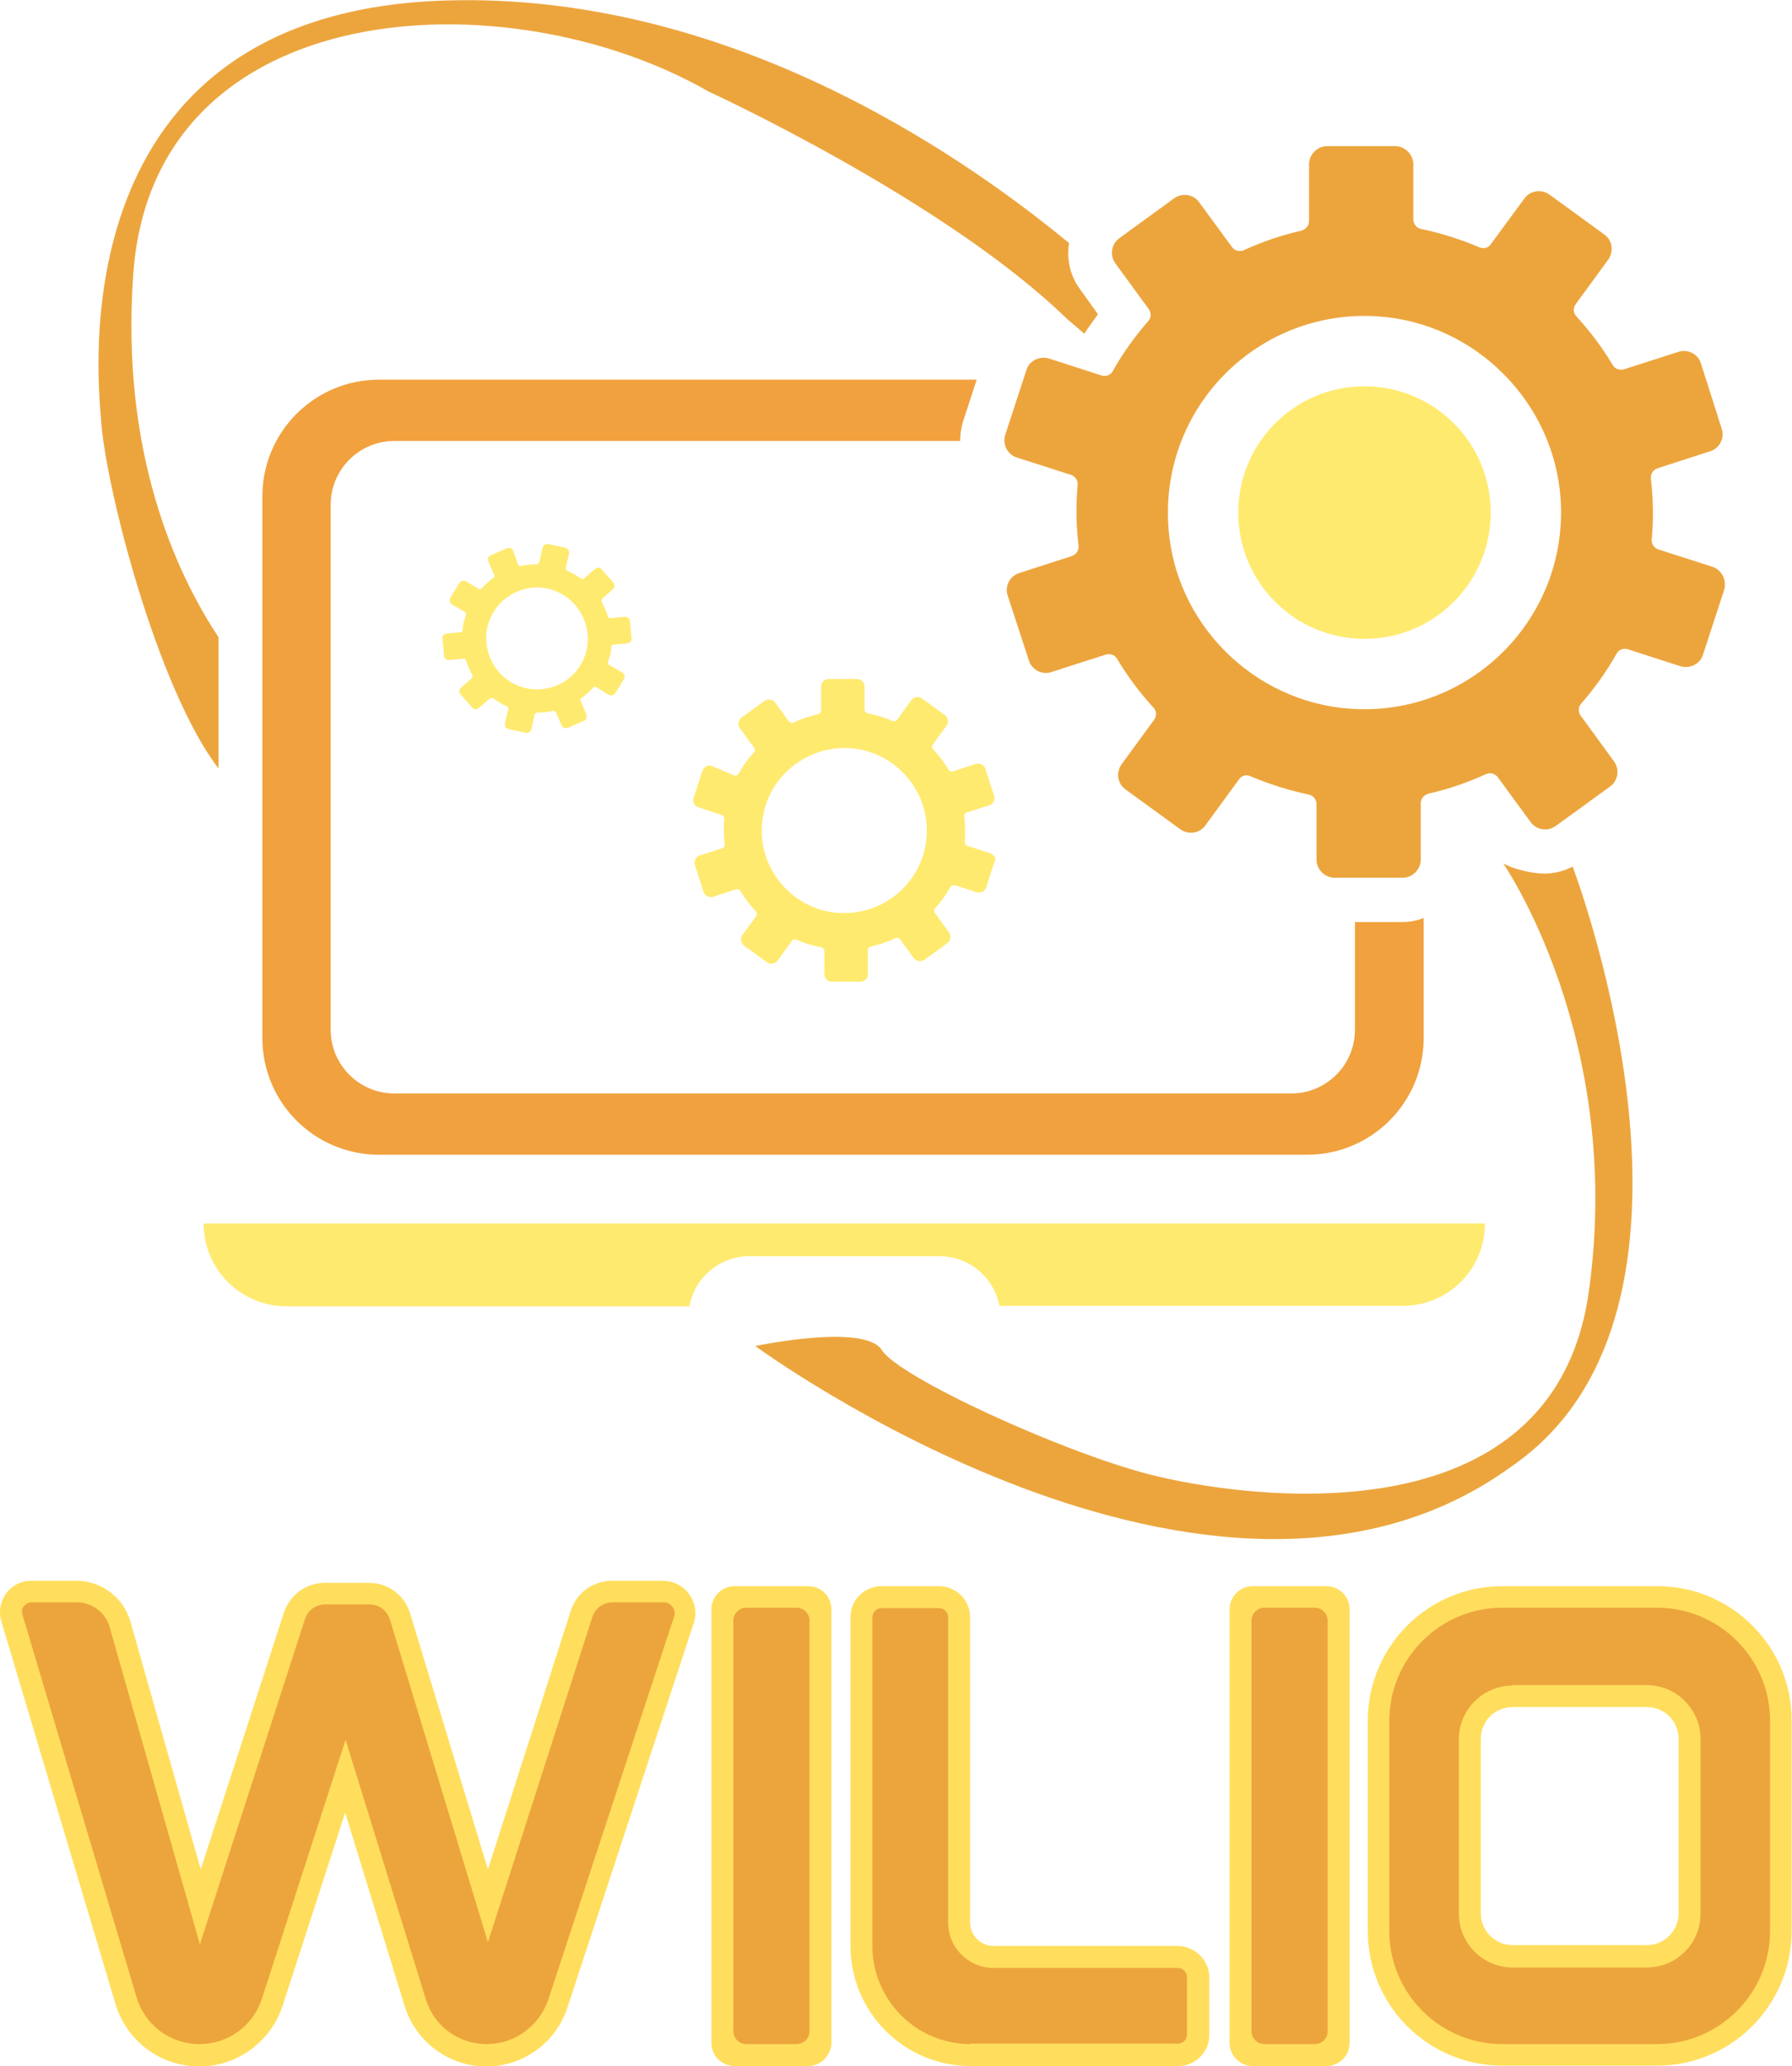 <?xml version="1.0" encoding="utf-8"?>
<!-- Generator: Adobe Illustrator 26.1.0, SVG Export Plug-In . SVG Version: 6.00 Build 0)  -->
<svg version="1.1" id="Layer_1" xmlns="http://www.w3.org/2000/svg" xmlns:xlink="http://www.w3.org/1999/xlink" x="0px" y="0px"
	 viewBox="0 0 433 499" style="enable-background:new 0 0 433 499;" xml:space="preserve">
<style type="text/css">
	.st0{fill:#F1A13E;}
	.st1{fill:#ECA53D;}
	.st2{fill:#FFEA70;}
	.st3{fill:#FFDE5D;}
</style>
<g>
	<path class="st0" d="M338.7,222.7h-11.3v26c0,8.5-6.9,15.4-15.4,15.4H95.3c-8.5,0-15.4-6.9-15.4-15.4V121.9
		c0-8.5,6.9-15.4,15.4-15.4H232c0-1.5,0.2-3.1,0.7-4.7l3.3-10.1H91.6c-15.6,0-28.2,12.6-28.2,28.2v130.8c0,15.6,12.6,28.2,28.2,28.2
		h224.2c15.6,0,28.2-12.6,28.2-28.2v-29C342.4,222.4,340.6,222.7,338.7,222.7z"/>
	<path class="st1" d="M265.3,75.9c-0.7,1-2.7,3.7-3.3,4.7l-4.2-3.6c-29.5-28.7-86.6-54.9-86.6-54.9C122.6-5.8,37-1.7,32.2,66.2
		c-3.1,43.2,10.4,72.3,20.6,87.7v31.7c-14.7-19.1-27.3-67.8-28.4-84.3C23.9,93,13.1,2.5,108.5,0.1c66.1-1.7,121.8,35.5,149.8,58.6
		c0,0,0,0.1,0,0.1c-0.6,3.9,0.3,7.9,2.7,11.1L265.3,75.9z"/>
	<path class="st2" d="M358.8,295.5c0,5.5-2.2,10.5-5.8,14.1c-3.6,3.6-8.6,5.8-14.1,5.8h-97.4c-0.6-3-2-5.6-4.1-7.7
		c-2.7-2.7-6.4-4.3-10.5-4.3h-45.8c-7.2,0-13.3,5.2-14.5,12.1H69.2c-11,0-20-8.9-20-20H358.8z"/>
	<path class="st1" d="M365.2,354.2c-72,52.3-182.7-29.1-182.7-29.1s26.5-5.6,30.6,1c4.1,6.5,43,24.4,64.6,30
		c21.5,5.5,97.6,17.2,106.2-44.1c8.6-61.3-20.7-103.5-20.7-103.5l0,0c2.3,1.4,7.1,2.5,9.9,2.5c2.4,0,4.8-0.6,6.9-1.7
		C385.2,223.4,417.1,318.6,365.2,354.2z"/>
	<path class="st3" d="M7.5,381.8h11c6,0,11.3,4,13,9.8l17,59.9l20.1-62c1.4-4.3,5.4-7.2,9.9-7.2h10.7c4.6,0,8.6,3,9.9,7.4l18.8,61.8
		l20-62.4c1.4-4.4,5.4-7.3,10-7.3h12.3c5.3,0,9.1,5.2,7.4,10.3l-30.5,92.8c-2.8,8.5-10.7,14.2-19.6,14.2h0c-9,0-17-5.9-19.7-14.5
		l-14.4-46.8l-15.1,46.6c-2.8,8.7-11,14.7-20.1,14.7h0c-9.4,0-17.6-6.1-20.3-15.1L0.3,391.5C-1.1,386.6,2.5,381.8,7.5,381.8z"/>
	<path class="st1" d="M117.6,493.7c-6.8,0-12.7-4.3-14.7-10.8l-19.4-62.7l-20.2,62.5c-2.1,6.6-8.2,11-15.1,11
		c-7.1,0-13.2-4.6-15.2-11.3L5.4,389.9c-0.3-0.9,0.1-1.7,0.4-2c0.3-0.3,0.8-0.9,1.8-0.9h11c3.7,0,6.9,2.5,7.9,6l21.8,76.6l25.4-78.6
		c0.7-2.1,2.6-3.5,4.9-3.5h10.7c2.3,0,4.2,1.5,4.9,3.6l23.7,78l25.2-78.5c0.7-2.2,2.7-3.6,5-3.6h12.3c1.1,0,1.8,0.7,2.1,1.1
		c0.3,0.4,0.7,1.2,0.4,2.3l-30.5,92.8C130.1,489.5,124.3,493.7,117.6,493.7z"/>
	<path class="st3" d="M195.3,499h-17.8c-3.1,0-5.6-2.5-5.6-5.6V388.7c0-3.1,2.5-5.6,5.6-5.6h17.8c3.1,0,5.6,2.5,5.6,5.6v104.7
		C200.8,496.5,198.3,499,195.3,499z"/>
	<path class="st1" d="M177.2,490.6v-99.2c0-1.7,1.4-3.1,3.1-3.1h12.2c1.7,0,3.1,1.4,3.1,3.1v99.2c0,1.7-1.4,3.1-3.1,3.1h-12.2
		C178.6,493.7,177.2,492.3,177.2,490.6z"/>
	<path class="st3" d="M320.5,499h-17.8c-3.1,0-5.6-2.5-5.6-5.6V388.7c0-3.1,2.5-5.6,5.6-5.6h17.8c3.1,0,5.6,2.5,5.6,5.6v104.7
		C326.1,496.5,323.6,499,320.5,499z"/>
	<path class="st1" d="M302.4,490.6v-99.2c0-1.7,1.4-3.1,3.1-3.1h12.2c1.7,0,3.1,1.4,3.1,3.1v99.2c0,1.7-1.4,3.1-3.1,3.1h-12.2
		C303.8,493.7,302.4,492.3,302.4,490.6z"/>
	<path class="st3" d="M292.2,477.6v13.9c0,4.2-3.4,7.5-7.5,7.5h-50.2c-16,0-29-13-29-29v-79.4c0-4.2,3.4-7.5,7.5-7.5h13.9
		c4.2,0,7.5,3.4,7.5,7.5v73.7c0,3.2,2.6,5.7,5.7,5.7h44.5C288.8,470.1,292.2,473.4,292.2,477.6z"/>
	<path class="st1" d="M234.5,493.7c-13.1,0-23.7-10.6-23.7-23.7v-79.4c0-1.2,1-2.2,2.2-2.2h13.9c1.2,0,2.2,1,2.2,2.2v73.7
		c0,6.1,4.9,11,11,11h44.5c1.2,0,2.2,1,2.2,2.2v13.9c0,1.2-1,2.2-2.2,2.2H234.5z"/>
	<path class="st3" d="M400.5,383.1H363c-18,0-32.5,14.6-32.5,32.5v50.8c0,18,14.6,32.5,32.5,32.5h37.4c18,0,32.5-14.6,32.5-32.5
		v-50.8C433,397.7,418.4,383.1,400.5,383.1z M405.6,462.1c0,4.2-3.4,7.7-7.7,7.7h-32.4c-4.2,0-7.7-3.4-7.7-7.7V420
		c0-4.3,3.4-7.7,7.7-7.7h32.4c4.3,0,7.7,3.4,7.7,7.7V462.1z"/>
	<path class="st1" d="M363,493.7c-15,0-27.3-12.2-27.3-27.3v-50.8c0-15,12.2-27.3,27.3-27.3h37.4c15,0,27.3,12.2,27.3,27.3v50.8
		c0,15-12.2,27.3-27.3,27.3H363z M365.5,407.1c-7.1,0-13,5.8-13,13v42.1c0,7.1,5.8,13,13,13h32.4c7.2,0,13-5.8,13-13V420
		c0-7.1-5.8-13-13-13H365.5z"/>
	<path class="st2" d="M360.2,123.8c0,16.8-13.6,30.5-30.5,30.5c-16.8,0-30.5-13.6-30.5-30.5c0-16.8,13.6-30.5,30.5-30.5
		C346.5,93.3,360.2,106.9,360.2,123.8z"/>
	<path class="st1" d="M413.8,136.9l-13.1-4.2c-1-0.3-1.7-1.4-1.6-2.4c0.2-2.1,0.3-4.3,0.3-6.5c0-2.8-0.2-5.5-0.5-8.2
		c-0.1-1.1,0.5-2.1,1.6-2.5l12.7-4.1c2.3-0.7,3.6-3.2,2.8-5.5L411,87.8c-0.7-2.3-3.2-3.6-5.5-2.8l-13.1,4.2c-1,0.3-2.2-0.1-2.7-1
		c-2.5-4.2-5.5-8.2-8.8-11.8c-0.8-0.8-0.8-2-0.2-2.9l7.9-10.8c1.4-2,1-4.7-1-6.1l-13.2-9.6c-2-1.4-4.7-1-6.1,1L360.2,59
		c-0.6,0.9-1.8,1.2-2.8,0.7c-4.5-1.9-9.2-3.4-14-4.4c-1.1-0.2-1.9-1.2-1.9-2.3V39.7c0-2.4-2-4.4-4.4-4.4h-16.4c-2.4,0-4.4,2-4.4,4.4
		v13.7c0,1.1-0.8,2-1.8,2.3c-4.9,1.1-9.5,2.7-13.9,4.7c-1,0.5-2.2,0.2-2.9-0.7l-7.9-10.8c-1.4-2-4.2-2.4-6.1-1l-13.2,9.6
		c-2,1.4-2.4,4.2-1,6.1l8.1,11.1c0.6,0.9,0.6,2.1-0.2,2.9c-3.2,3.7-6.1,7.7-8.5,12c-0.5,1-1.7,1.4-2.7,1.1l-12.7-4.1
		c-2.3-0.7-4.8,0.5-5.5,2.8l-5.1,15.6c-0.7,2.3,0.5,4.8,2.8,5.5l13.1,4.2c1,0.3,1.7,1.4,1.6,2.4c-0.2,2.1-0.3,4.3-0.3,6.5
		c0,2.8,0.2,5.5,0.5,8.2c0.1,1.1-0.5,2.1-1.6,2.5l-12.7,4.1c-2.3,0.7-3.6,3.2-2.8,5.5l5.1,15.6c0.7,2.3,3.2,3.6,5.5,2.8l13.1-4.2
		c1-0.3,2.2,0.1,2.7,1c2.5,4.2,5.5,8.2,8.8,11.8c0.8,0.8,0.8,2,0.2,2.9l-7.9,10.8c-1.4,2-1,4.7,1,6.1l13.2,9.6c2,1.4,4.7,1,6.1-1
		l8.1-11.1c0.6-0.9,1.8-1.2,2.8-0.7c4.5,1.9,9.2,3.4,14,4.4c1.1,0.2,1.9,1.2,1.9,2.3v13.4c0,2.4,2,4.4,4.4,4.4h16.4
		c2.4,0,4.4-2,4.4-4.4V194c0-1.1,0.8-2,1.8-2.3c4.9-1.1,9.5-2.7,13.9-4.7c1-0.5,2.2-0.2,2.9,0.7l7.9,10.8c1.4,2,4.2,2.4,6.1,1
		L389,190c2-1.4,2.4-4.2,1-6.1l-8.1-11.1c-0.6-0.9-0.6-2.1,0.2-2.9c3.2-3.7,6.1-7.7,8.5-12c0.5-1,1.7-1.4,2.7-1.1l12.7,4.1
		c2.3,0.7,4.8-0.5,5.5-2.8l5.1-15.6C417.3,140.2,416.1,137.7,413.8,136.9z M326.6,171.2c-23.7-1.5-42.9-20.7-44.3-44.3
		c-1.8-28.7,21.8-52.3,50.5-50.5c23.6,1.5,42.8,20.7,44.3,44.3C378.9,149.3,355.3,173,326.6,171.2z"/>
	<path class="st2" d="M239.3,206.1l-5.5-1.8c-0.4-0.1-0.7-0.6-0.7-1c0.1-0.9,0.1-1.8,0.1-2.7c0-1.2-0.1-2.3-0.2-3.4
		c-0.1-0.5,0.2-0.9,0.7-1l5.3-1.7c1-0.3,1.5-1.4,1.2-2.3l-2.1-6.5c-0.3-1-1.4-1.5-2.3-1.2l-5.5,1.8c-0.4,0.1-0.9,0-1.1-0.4
		c-1.1-1.8-2.3-3.4-3.7-4.9c-0.3-0.3-0.4-0.9-0.1-1.2l3.3-4.5c0.6-0.8,0.4-2-0.4-2.6l-5.5-4c-0.8-0.6-2-0.4-2.6,0.4l-3.4,4.7
		c-0.3,0.4-0.8,0.5-1.2,0.3c-1.9-0.8-3.8-1.4-5.9-1.8c-0.5-0.1-0.8-0.5-0.8-0.9v-5.6c0-1-0.8-1.8-1.8-1.8h-6.9c-1,0-1.8,0.8-1.8,1.8
		v5.8c0,0.5-0.3,0.8-0.8,0.9c-2,0.5-4,1.1-5.8,2c-0.4,0.2-0.9,0.1-1.2-0.3l-3.3-4.5c-0.6-0.8-1.7-1-2.6-0.4l-5.5,4
		c-0.8,0.6-1,1.7-0.4,2.6l3.4,4.7c0.3,0.4,0.2,0.9-0.1,1.2c-1.4,1.5-2.6,3.2-3.6,5c-0.2,0.4-0.7,0.6-1.1,0.5L172,185
		c-1-0.3-2,0.2-2.3,1.2l-2.1,6.5c-0.3,1,0.2,2,1.2,2.3l5.5,1.8c0.4,0.1,0.7,0.6,0.7,1c-0.1,0.9-0.1,1.8-0.1,2.7
		c0,1.2,0.1,2.3,0.2,3.4c0.1,0.5-0.2,0.9-0.7,1l-5.3,1.7c-1,0.3-1.5,1.4-1.2,2.3l2.1,6.5c0.3,1,1.4,1.5,2.3,1.2l5.5-1.8
		c0.4-0.1,0.9,0,1.1,0.4c1.1,1.8,2.3,3.4,3.7,4.9c0.3,0.3,0.4,0.9,0.1,1.2l-3.3,4.5c-0.6,0.8-0.4,2,0.4,2.6l5.5,4
		c0.8,0.6,2,0.4,2.6-0.4l3.4-4.7c0.3-0.4,0.8-0.5,1.2-0.3c1.9,0.8,3.8,1.4,5.9,1.8c0.5,0.1,0.8,0.5,0.8,0.9v5.6c0,1,0.8,1.8,1.8,1.8
		h6.9c1,0,1.8-0.8,1.8-1.8v-5.8c0-0.5,0.3-0.8,0.8-0.9c2-0.5,4-1.1,5.8-2c0.4-0.2,0.9-0.1,1.2,0.3l3.3,4.5c0.6,0.8,1.7,1,2.6,0.4
		l5.5-4c0.8-0.6,1-1.7,0.4-2.6l-3.4-4.7c-0.3-0.4-0.2-0.9,0.1-1.2c1.4-1.5,2.6-3.2,3.6-5c0.2-0.4,0.7-0.6,1.1-0.5l5.3,1.7
		c1,0.3,2-0.2,2.3-1.2l2.1-6.5C240.8,207.5,240.2,206.4,239.3,206.1z M202.7,220.5c-9.9-0.6-18-8.7-18.6-18.6
		c-0.8-12,9.2-21.9,21.2-21.2c9.9,0.6,18,8.7,18.6,18.6C224.7,211.3,214.8,221.2,202.7,220.5z"/>
	<path class="st2" d="M150.3,162.4l-3.1-1.8c-0.2-0.1-0.3-0.4-0.3-0.7c0.2-0.5,0.3-1.1,0.5-1.6c0.2-0.7,0.3-1.4,0.3-2.1
		c0-0.3,0.3-0.5,0.5-0.5l3.4-0.3c0.6-0.1,1.1-0.6,1-1.2l-0.4-4.2c-0.1-0.6-0.6-1.1-1.2-1l-3.5,0.3c-0.3,0-0.5-0.1-0.6-0.4
		c-0.4-1.2-0.9-2.4-1.5-3.5c-0.1-0.2-0.1-0.6,0.1-0.8l2.6-2.3c0.5-0.4,0.5-1.1,0.1-1.6l-2.8-3.2c-0.4-0.5-1.1-0.5-1.6-0.1l-2.7,2.3
		c-0.2,0.2-0.5,0.2-0.8,0c-1-0.7-2.1-1.4-3.3-1.9c-0.3-0.1-0.4-0.4-0.3-0.7l0.8-3.4c0.1-0.6-0.2-1.2-0.9-1.4l-4.1-0.9
		c-0.6-0.1-1.2,0.2-1.4,0.9l-0.8,3.5c-0.1,0.3-0.3,0.5-0.6,0.5c-1.3,0-2.6,0.1-3.8,0.4c-0.3,0.1-0.6-0.1-0.7-0.3L124,133
		c-0.2-0.6-0.9-0.8-1.5-0.6l-3.9,1.7c-0.6,0.2-0.8,0.9-0.6,1.5l1.4,3.3c0.1,0.3,0,0.6-0.2,0.7c-1,0.7-2,1.6-2.8,2.5
		c-0.2,0.2-0.5,0.3-0.8,0.1l-3-1.8c-0.5-0.3-1.2-0.1-1.6,0.4l-2.2,3.6c-0.3,0.5-0.1,1.2,0.4,1.6l3.1,1.8c0.2,0.1,0.3,0.4,0.3,0.7
		c-0.2,0.5-0.3,1.1-0.5,1.6c-0.2,0.7-0.3,1.4-0.3,2.1c0,0.3-0.3,0.5-0.5,0.5l-3.4,0.3c-0.6,0.1-1.1,0.6-1,1.2l0.4,4.2
		c0.1,0.6,0.6,1.1,1.2,1l3.5-0.3c0.3,0,0.5,0.1,0.6,0.4c0.4,1.2,0.9,2.4,1.5,3.5c0.1,0.2,0.1,0.6-0.1,0.8l-2.6,2.3
		c-0.5,0.4-0.5,1.1-0.1,1.6l2.8,3.2c0.4,0.5,1.1,0.5,1.6,0.1l2.7-2.3c0.2-0.2,0.5-0.2,0.8,0c1,0.7,2.1,1.4,3.3,1.9
		c0.3,0.1,0.4,0.4,0.3,0.7l-0.8,3.4c-0.1,0.6,0.2,1.2,0.9,1.4l4.1,0.9c0.6,0.1,1.2-0.2,1.4-0.9l0.8-3.5c0.1-0.3,0.3-0.5,0.6-0.5
		c1.3,0,2.6-0.1,3.8-0.4c0.3-0.1,0.6,0.1,0.7,0.3l1.4,3.2c0.2,0.6,0.9,0.8,1.5,0.6l3.9-1.7c0.6-0.2,0.8-0.9,0.6-1.5l-1.4-3.3
		c-0.1-0.3,0-0.6,0.2-0.7c1-0.7,2-1.6,2.8-2.5c0.2-0.2,0.5-0.3,0.8-0.1l3,1.8c0.5,0.3,1.2,0.1,1.6-0.4l2.2-3.6
		C151,163.4,150.8,162.7,150.3,162.4z M126.3,166c-5.9-1.7-9.6-7.7-8.7-13.7c1.2-7.3,8.5-12,15.6-9.9c5.9,1.7,9.6,7.7,8.7,13.7
		C140.8,163.5,133.4,168.1,126.3,166z"/>
</g>
</svg>
